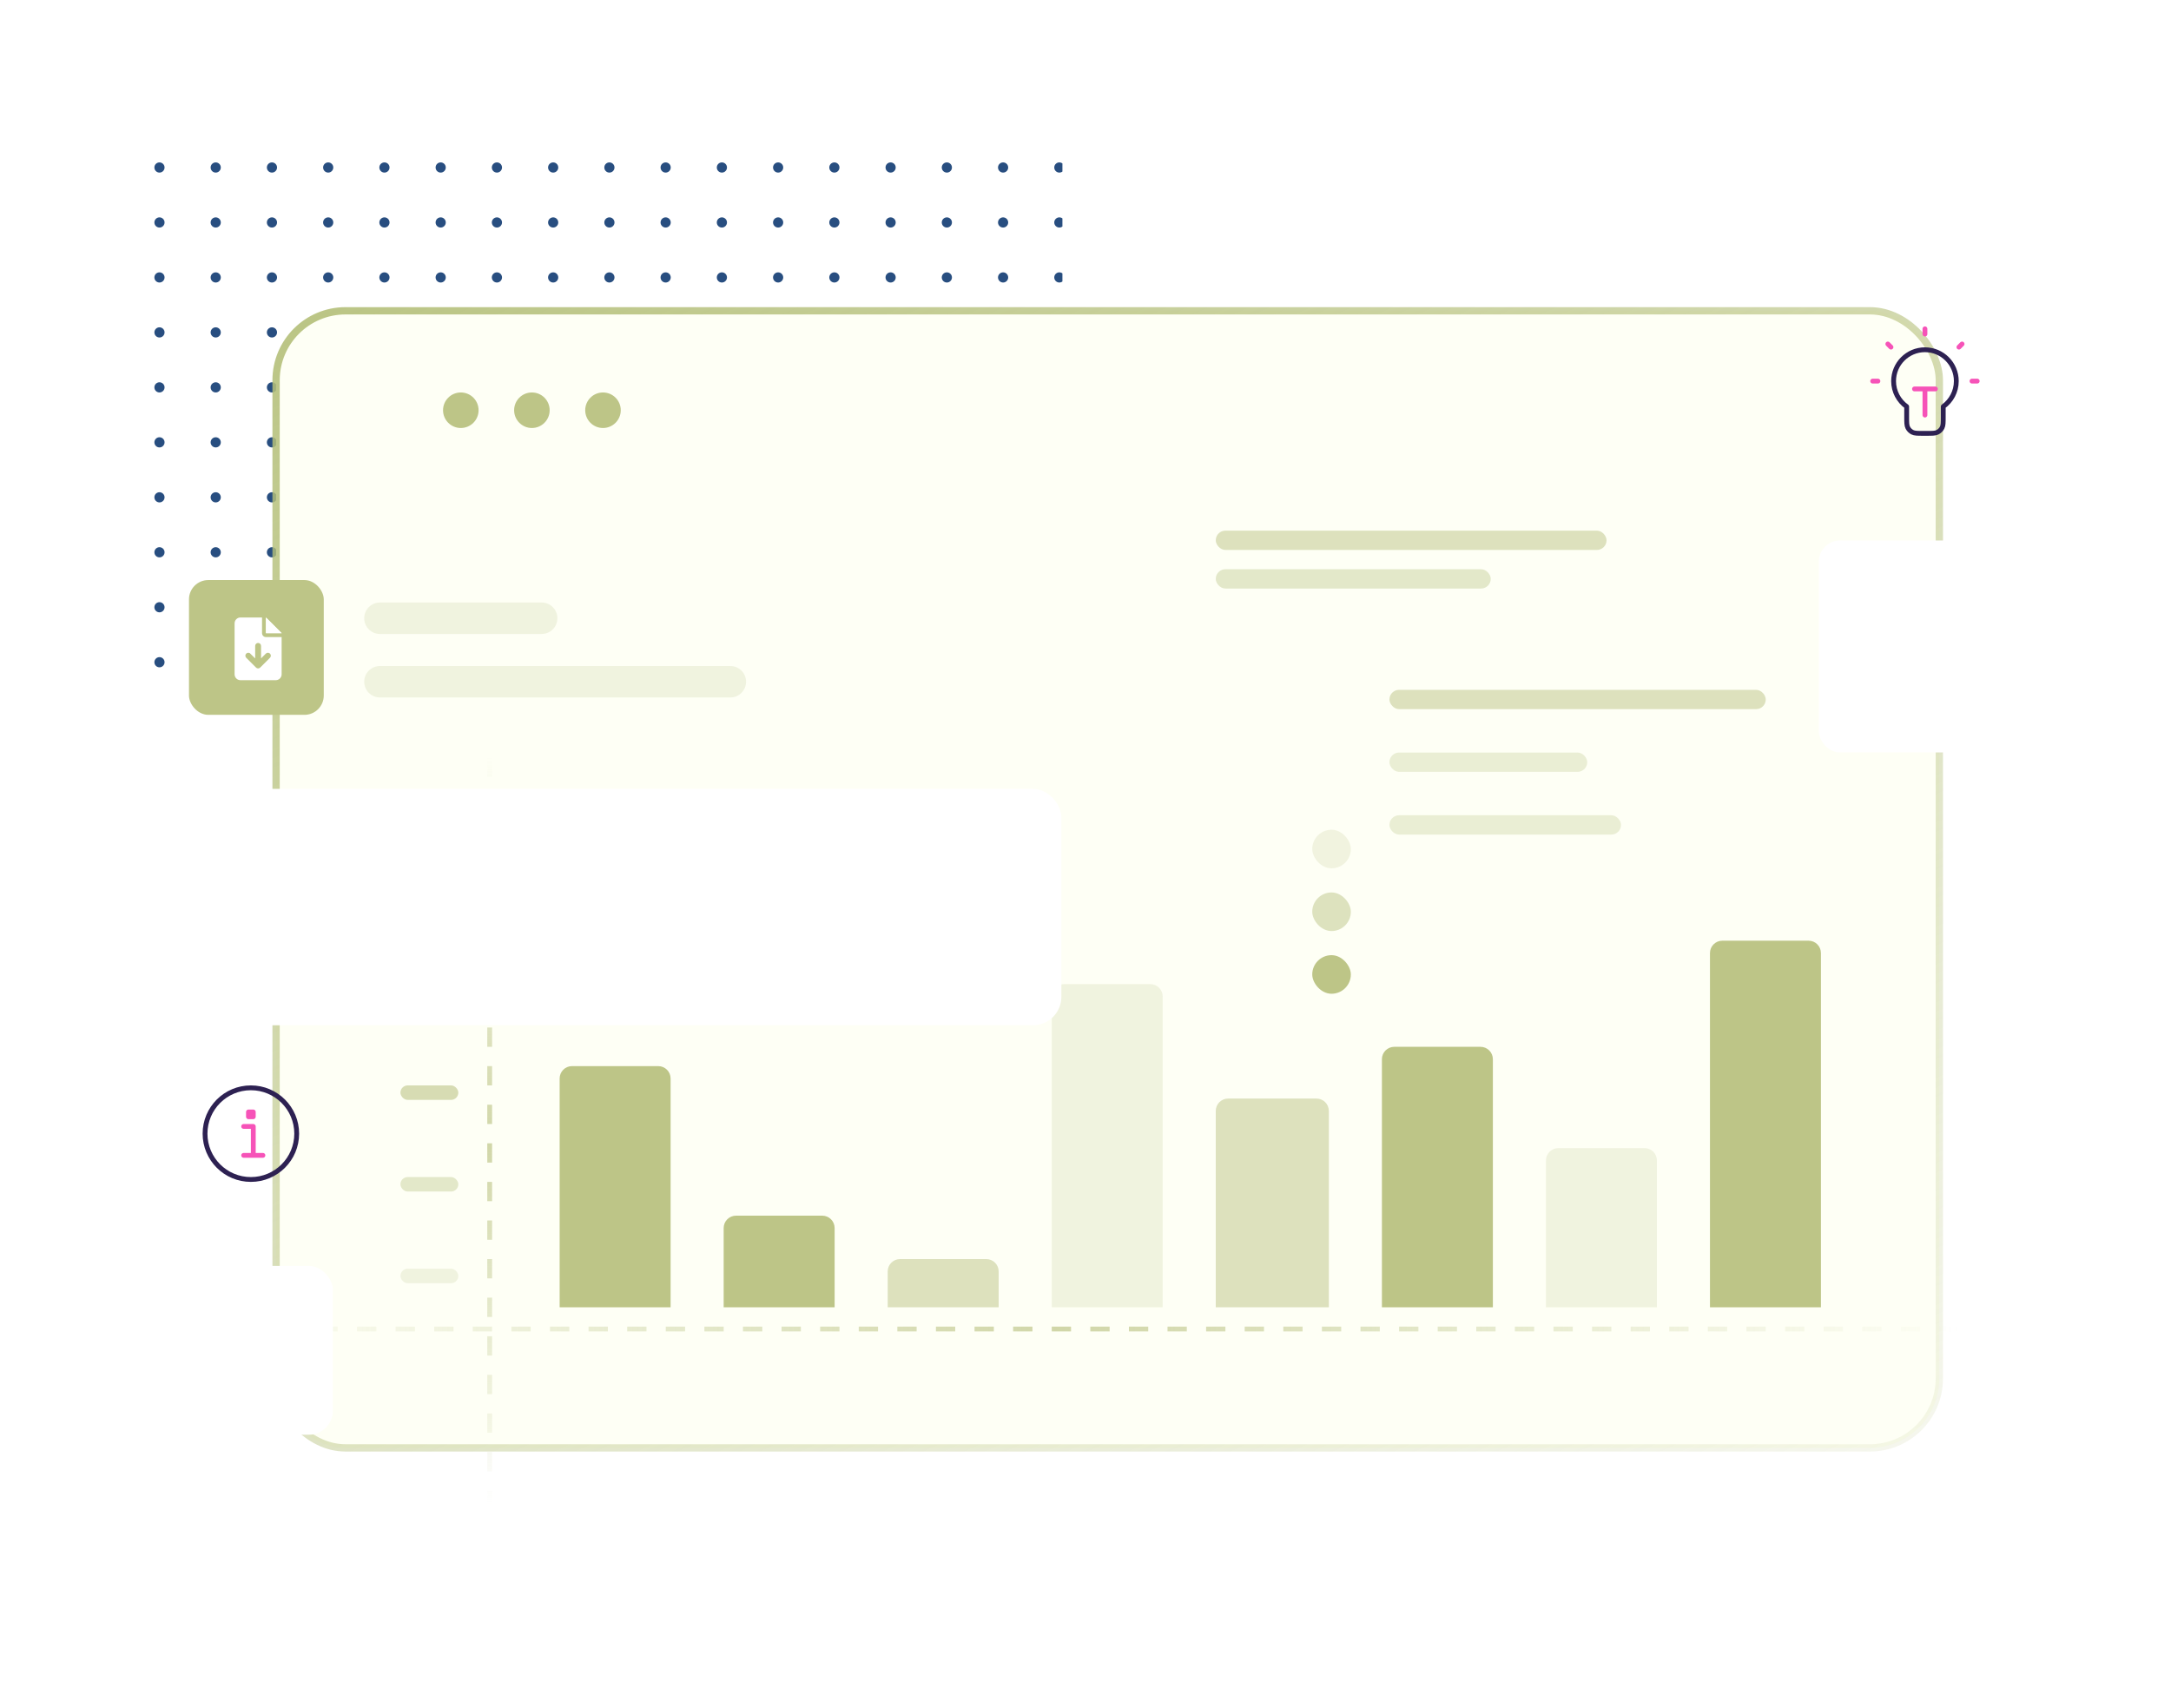 <svg width="450" height="354" viewBox="0 0 450 354" fill="none" xmlns="http://www.w3.org/2000/svg">
<g clip-path="url(#clip0_8_1080)">
<circle cx="33.055" cy="137.276" r="1.055" transform="rotate(-90 33.055 137.276)" fill="#284E80"/>
<circle cx="33.055" cy="125.881" r="1.055" transform="rotate(-90 33.055 125.881)" fill="#284E80"/>
<circle cx="33.055" cy="114.486" r="1.055" transform="rotate(-90 33.055 114.486)" fill="#284E80"/>
<circle cx="33.055" cy="103.091" r="1.055" transform="rotate(-90 33.055 103.091)" fill="#284E80"/>
<circle cx="33.055" cy="91.695" r="1.055" transform="rotate(-90 33.055 91.695)" fill="#284E80"/>
<circle cx="33.055" cy="80.3" r="1.055" transform="rotate(-90 33.055 80.3)" fill="#284E80"/>
<circle cx="33.055" cy="68.905" r="1.055" transform="rotate(-90 33.055 68.905)" fill="#284E80"/>
<circle cx="33.055" cy="57.51" r="1.055" transform="rotate(-90 33.055 57.51)" fill="#284E80"/>
<circle cx="33.055" cy="46.115" r="1.055" transform="rotate(-90 33.055 46.115)" fill="#284E80"/>
<circle cx="33.055" cy="34.72" r="1.055" transform="rotate(-90 33.055 34.72)" fill="#284E80"/>
<circle cx="44.713" cy="137.276" r="1.055" transform="rotate(-90 44.713 137.276)" fill="#284E80"/>
<circle cx="44.713" cy="125.881" r="1.055" transform="rotate(-90 44.713 125.881)" fill="#284E80"/>
<circle cx="44.713" cy="114.486" r="1.055" transform="rotate(-90 44.713 114.486)" fill="#284E80"/>
<circle cx="44.713" cy="103.091" r="1.055" transform="rotate(-90 44.713 103.091)" fill="#284E80"/>
<circle cx="44.713" cy="91.695" r="1.055" transform="rotate(-90 44.713 91.695)" fill="#284E80"/>
<circle cx="44.713" cy="80.3" r="1.055" transform="rotate(-90 44.713 80.3)" fill="#284E80"/>
<circle cx="44.713" cy="68.905" r="1.055" transform="rotate(-90 44.713 68.905)" fill="#284E80"/>
<circle cx="44.713" cy="57.51" r="1.055" transform="rotate(-90 44.713 57.51)" fill="#284E80"/>
<circle cx="44.713" cy="46.115" r="1.055" transform="rotate(-90 44.713 46.115)" fill="#284E80"/>
<circle cx="44.713" cy="34.72" r="1.055" transform="rotate(-90 44.713 34.72)" fill="#284E80"/>
<circle cx="56.37" cy="137.276" r="1.055" transform="rotate(-90 56.37 137.276)" fill="#284E80"/>
<circle cx="56.37" cy="125.881" r="1.055" transform="rotate(-90 56.37 125.881)" fill="#284E80"/>
<circle cx="56.37" cy="114.486" r="1.055" transform="rotate(-90 56.37 114.486)" fill="#284E80"/>
<circle cx="56.37" cy="103.091" r="1.055" transform="rotate(-90 56.37 103.091)" fill="#284E80"/>
<circle cx="56.37" cy="91.695" r="1.055" transform="rotate(-90 56.37 91.695)" fill="#284E80"/>
<circle cx="56.37" cy="80.3" r="1.055" transform="rotate(-90 56.37 80.3)" fill="#284E80"/>
<circle cx="56.37" cy="68.905" r="1.055" transform="rotate(-90 56.37 68.905)" fill="#284E80"/>
<circle cx="56.37" cy="57.51" r="1.055" transform="rotate(-90 56.37 57.51)" fill="#284E80"/>
<circle cx="56.37" cy="46.115" r="1.055" transform="rotate(-90 56.37 46.115)" fill="#284E80"/>
<circle cx="56.37" cy="34.72" r="1.055" transform="rotate(-90 56.37 34.72)" fill="#284E80"/>
<circle cx="68.028" cy="137.276" r="1.055" transform="rotate(-90 68.028 137.276)" fill="#284E80"/>
<circle cx="68.028" cy="125.881" r="1.055" transform="rotate(-90 68.028 125.881)" fill="#284E80"/>
<circle cx="68.028" cy="114.486" r="1.055" transform="rotate(-90 68.028 114.486)" fill="#284E80"/>
<circle cx="68.028" cy="103.091" r="1.055" transform="rotate(-90 68.028 103.091)" fill="#284E80"/>
<circle cx="68.028" cy="91.695" r="1.055" transform="rotate(-90 68.028 91.695)" fill="#284E80"/>
<circle cx="68.028" cy="80.3" r="1.055" transform="rotate(-90 68.028 80.3)" fill="#284E80"/>
<circle cx="68.028" cy="68.905" r="1.055" transform="rotate(-90 68.028 68.905)" fill="#284E80"/>
<circle cx="68.028" cy="57.51" r="1.055" transform="rotate(-90 68.028 57.51)" fill="#284E80"/>
<circle cx="68.028" cy="46.115" r="1.055" transform="rotate(-90 68.028 46.115)" fill="#284E80"/>
<circle cx="68.028" cy="34.72" r="1.055" transform="rotate(-90 68.028 34.72)" fill="#284E80"/>
<circle cx="79.686" cy="137.276" r="1.055" transform="rotate(-90 79.686 137.276)" fill="#284E80"/>
<circle cx="79.686" cy="125.881" r="1.055" transform="rotate(-90 79.686 125.881)" fill="#284E80"/>
<circle cx="79.686" cy="114.486" r="1.055" transform="rotate(-90 79.686 114.486)" fill="#284E80"/>
<circle cx="79.686" cy="103.091" r="1.055" transform="rotate(-90 79.686 103.091)" fill="#284E80"/>
<circle cx="79.686" cy="91.695" r="1.055" transform="rotate(-90 79.686 91.695)" fill="#284E80"/>
<circle cx="79.686" cy="80.3" r="1.055" transform="rotate(-90 79.686 80.3)" fill="#284E80"/>
<circle cx="79.686" cy="68.905" r="1.055" transform="rotate(-90 79.686 68.905)" fill="#284E80"/>
<circle cx="79.686" cy="57.51" r="1.055" transform="rotate(-90 79.686 57.51)" fill="#284E80"/>
<circle cx="79.686" cy="46.115" r="1.055" transform="rotate(-90 79.686 46.115)" fill="#284E80"/>
<circle cx="79.686" cy="34.72" r="1.055" transform="rotate(-90 79.686 34.72)" fill="#284E80"/>
<circle cx="91.344" cy="137.276" r="1.055" transform="rotate(-90 91.344 137.276)" fill="#284E80"/>
<circle cx="91.344" cy="125.881" r="1.055" transform="rotate(-90 91.344 125.881)" fill="#284E80"/>
<circle cx="91.344" cy="114.486" r="1.055" transform="rotate(-90 91.344 114.486)" fill="#284E80"/>
<circle cx="91.344" cy="103.091" r="1.055" transform="rotate(-90 91.344 103.091)" fill="#284E80"/>
<circle cx="91.344" cy="91.695" r="1.055" transform="rotate(-90 91.344 91.695)" fill="#284E80"/>
<circle cx="91.344" cy="80.3" r="1.055" transform="rotate(-90 91.344 80.3)" fill="#284E80"/>
<circle cx="91.344" cy="68.905" r="1.055" transform="rotate(-90 91.344 68.905)" fill="#284E80"/>
<circle cx="91.344" cy="57.51" r="1.055" transform="rotate(-90 91.344 57.51)" fill="#284E80"/>
<circle cx="91.344" cy="46.115" r="1.055" transform="rotate(-90 91.344 46.115)" fill="#284E80"/>
<circle cx="91.344" cy="34.72" r="1.055" transform="rotate(-90 91.344 34.72)" fill="#284E80"/>
<circle cx="103.001" cy="137.276" r="1.055" transform="rotate(-90 103.001 137.276)" fill="#284E80"/>
<circle cx="103.001" cy="125.881" r="1.055" transform="rotate(-90 103.001 125.881)" fill="#284E80"/>
<circle cx="103.001" cy="114.486" r="1.055" transform="rotate(-90 103.001 114.486)" fill="#284E80"/>
<circle cx="103.001" cy="103.091" r="1.055" transform="rotate(-90 103.001 103.091)" fill="#284E80"/>
<circle cx="103.001" cy="91.695" r="1.055" transform="rotate(-90 103.001 91.695)" fill="#284E80"/>
<circle cx="103.001" cy="80.3" r="1.055" transform="rotate(-90 103.001 80.3)" fill="#284E80"/>
<circle cx="103.001" cy="68.905" r="1.055" transform="rotate(-90 103.001 68.905)" fill="#284E80"/>
<circle cx="103.001" cy="57.51" r="1.055" transform="rotate(-90 103.001 57.51)" fill="#284E80"/>
<circle cx="103.001" cy="46.115" r="1.055" transform="rotate(-90 103.001 46.115)" fill="#284E80"/>
<circle cx="103.001" cy="34.72" r="1.055" transform="rotate(-90 103.001 34.72)" fill="#284E80"/>
<circle cx="114.659" cy="137.276" r="1.055" transform="rotate(-90 114.659 137.276)" fill="#284E80"/>
<circle cx="114.659" cy="125.881" r="1.055" transform="rotate(-90 114.659 125.881)" fill="#284E80"/>
<circle cx="114.659" cy="114.486" r="1.055" transform="rotate(-90 114.659 114.486)" fill="#284E80"/>
<circle cx="114.659" cy="103.091" r="1.055" transform="rotate(-90 114.659 103.091)" fill="#284E80"/>
<circle cx="114.659" cy="91.695" r="1.055" transform="rotate(-90 114.659 91.695)" fill="#284E80"/>
<circle cx="114.659" cy="80.3" r="1.055" transform="rotate(-90 114.659 80.3)" fill="#284E80"/>
<circle cx="114.659" cy="68.905" r="1.055" transform="rotate(-90 114.659 68.905)" fill="#284E80"/>
<circle cx="114.659" cy="57.51" r="1.055" transform="rotate(-90 114.659 57.51)" fill="#284E80"/>
<circle cx="114.659" cy="46.115" r="1.055" transform="rotate(-90 114.659 46.115)" fill="#284E80"/>
<circle cx="114.659" cy="34.72" r="1.055" transform="rotate(-90 114.659 34.72)" fill="#284E80"/>
<circle cx="126.316" cy="137.276" r="1.055" transform="rotate(-90 126.316 137.276)" fill="#284E80"/>
<circle cx="126.316" cy="125.881" r="1.055" transform="rotate(-90 126.316 125.881)" fill="#284E80"/>
<circle cx="126.316" cy="114.486" r="1.055" transform="rotate(-90 126.316 114.486)" fill="#284E80"/>
<circle cx="126.316" cy="103.091" r="1.055" transform="rotate(-90 126.316 103.091)" fill="#284E80"/>
<circle cx="126.316" cy="91.695" r="1.055" transform="rotate(-90 126.316 91.695)" fill="#284E80"/>
<circle cx="126.316" cy="80.3" r="1.055" transform="rotate(-90 126.316 80.3)" fill="#284E80"/>
<circle cx="126.316" cy="68.905" r="1.055" transform="rotate(-90 126.316 68.905)" fill="#284E80"/>
<circle cx="126.316" cy="57.51" r="1.055" transform="rotate(-90 126.316 57.51)" fill="#284E80"/>
<circle cx="126.316" cy="46.115" r="1.055" transform="rotate(-90 126.316 46.115)" fill="#284E80"/>
<circle cx="126.316" cy="34.72" r="1.055" transform="rotate(-90 126.316 34.72)" fill="#284E80"/>
<circle cx="137.974" cy="137.276" r="1.055" transform="rotate(-90 137.974 137.276)" fill="#284E80"/>
<circle cx="137.974" cy="125.881" r="1.055" transform="rotate(-90 137.974 125.881)" fill="#284E80"/>
<circle cx="137.974" cy="114.486" r="1.055" transform="rotate(-90 137.974 114.486)" fill="#284E80"/>
<circle cx="137.974" cy="103.091" r="1.055" transform="rotate(-90 137.974 103.091)" fill="#284E80"/>
<circle cx="137.974" cy="91.695" r="1.055" transform="rotate(-90 137.974 91.695)" fill="#284E80"/>
<circle cx="137.974" cy="80.3" r="1.055" transform="rotate(-90 137.974 80.3)" fill="#284E80"/>
<circle cx="137.974" cy="68.905" r="1.055" transform="rotate(-90 137.974 68.905)" fill="#284E80"/>
<circle cx="137.974" cy="57.51" r="1.055" transform="rotate(-90 137.974 57.51)" fill="#284E80"/>
<circle cx="137.974" cy="46.115" r="1.055" transform="rotate(-90 137.974 46.115)" fill="#284E80"/>
<circle cx="137.974" cy="34.72" r="1.055" transform="rotate(-90 137.974 34.72)" fill="#284E80"/>
<circle cx="149.632" cy="137.276" r="1.055" transform="rotate(-90 149.632 137.276)" fill="#284E80"/>
<circle cx="149.632" cy="125.881" r="1.055" transform="rotate(-90 149.632 125.881)" fill="#284E80"/>
<circle cx="149.632" cy="114.486" r="1.055" transform="rotate(-90 149.632 114.486)" fill="#284E80"/>
<circle cx="149.632" cy="103.091" r="1.055" transform="rotate(-90 149.632 103.091)" fill="#284E80"/>
<circle cx="149.632" cy="91.695" r="1.055" transform="rotate(-90 149.632 91.695)" fill="#284E80"/>
<circle cx="149.632" cy="80.3" r="1.055" transform="rotate(-90 149.632 80.3)" fill="#284E80"/>
<circle cx="149.632" cy="68.905" r="1.055" transform="rotate(-90 149.632 68.905)" fill="#284E80"/>
<circle cx="149.632" cy="57.51" r="1.055" transform="rotate(-90 149.632 57.51)" fill="#284E80"/>
<circle cx="149.632" cy="46.115" r="1.055" transform="rotate(-90 149.632 46.115)" fill="#284E80"/>
<circle cx="149.632" cy="34.72" r="1.055" transform="rotate(-90 149.632 34.72)" fill="#284E80"/>
<circle cx="161.289" cy="137.276" r="1.055" transform="rotate(-90 161.289 137.276)" fill="#284E80"/>
<circle cx="161.289" cy="125.881" r="1.055" transform="rotate(-90 161.289 125.881)" fill="#284E80"/>
<circle cx="161.289" cy="114.486" r="1.055" transform="rotate(-90 161.289 114.486)" fill="#284E80"/>
<circle cx="161.289" cy="103.091" r="1.055" transform="rotate(-90 161.289 103.091)" fill="#284E80"/>
<circle cx="161.289" cy="91.695" r="1.055" transform="rotate(-90 161.289 91.695)" fill="#284E80"/>
<circle cx="161.289" cy="80.3" r="1.055" transform="rotate(-90 161.289 80.3)" fill="#284E80"/>
<circle cx="161.289" cy="68.905" r="1.055" transform="rotate(-90 161.289 68.905)" fill="#284E80"/>
<circle cx="161.289" cy="57.51" r="1.055" transform="rotate(-90 161.289 57.51)" fill="#284E80"/>
<circle cx="161.289" cy="46.115" r="1.055" transform="rotate(-90 161.289 46.115)" fill="#284E80"/>
<circle cx="161.289" cy="34.72" r="1.055" transform="rotate(-90 161.289 34.72)" fill="#284E80"/>
<circle cx="172.947" cy="137.276" r="1.055" transform="rotate(-90 172.947 137.276)" fill="#284E80"/>
<circle cx="172.947" cy="125.881" r="1.055" transform="rotate(-90 172.947 125.881)" fill="#284E80"/>
<circle cx="172.947" cy="114.486" r="1.055" transform="rotate(-90 172.947 114.486)" fill="#284E80"/>
<circle cx="172.947" cy="103.091" r="1.055" transform="rotate(-90 172.947 103.091)" fill="#284E80"/>
<circle cx="172.947" cy="91.695" r="1.055" transform="rotate(-90 172.947 91.695)" fill="#284E80"/>
<circle cx="172.947" cy="80.3" r="1.055" transform="rotate(-90 172.947 80.3)" fill="#284E80"/>
<circle cx="172.947" cy="68.905" r="1.055" transform="rotate(-90 172.947 68.905)" fill="#284E80"/>
<circle cx="172.947" cy="57.51" r="1.055" transform="rotate(-90 172.947 57.51)" fill="#284E80"/>
<circle cx="172.947" cy="46.115" r="1.055" transform="rotate(-90 172.947 46.115)" fill="#284E80"/>
<circle cx="172.947" cy="34.72" r="1.055" transform="rotate(-90 172.947 34.72)" fill="#284E80"/>
<circle cx="184.605" cy="137.276" r="1.055" transform="rotate(-90 184.605 137.276)" fill="#284E80"/>
<circle cx="184.605" cy="125.881" r="1.055" transform="rotate(-90 184.605 125.881)" fill="#284E80"/>
<circle cx="184.605" cy="114.486" r="1.055" transform="rotate(-90 184.605 114.486)" fill="#284E80"/>
<circle cx="184.605" cy="103.091" r="1.055" transform="rotate(-90 184.605 103.091)" fill="#284E80"/>
<circle cx="184.605" cy="91.695" r="1.055" transform="rotate(-90 184.605 91.695)" fill="#284E80"/>
<circle cx="184.605" cy="80.3" r="1.055" transform="rotate(-90 184.605 80.3)" fill="#284E80"/>
<circle cx="184.605" cy="68.905" r="1.055" transform="rotate(-90 184.605 68.905)" fill="#284E80"/>
<circle cx="184.605" cy="57.51" r="1.055" transform="rotate(-90 184.605 57.51)" fill="#284E80"/>
<circle cx="184.605" cy="46.115" r="1.055" transform="rotate(-90 184.605 46.115)" fill="#284E80"/>
<circle cx="184.605" cy="34.72" r="1.055" transform="rotate(-90 184.605 34.72)" fill="#284E80"/>
<circle cx="196.263" cy="137.276" r="1.055" transform="rotate(-90 196.263 137.276)" fill="#284E80"/>
<circle cx="196.263" cy="125.881" r="1.055" transform="rotate(-90 196.263 125.881)" fill="#284E80"/>
<circle cx="196.263" cy="114.486" r="1.055" transform="rotate(-90 196.263 114.486)" fill="#284E80"/>
<circle cx="196.263" cy="103.091" r="1.055" transform="rotate(-90 196.263 103.091)" fill="#284E80"/>
<circle cx="196.263" cy="91.695" r="1.055" transform="rotate(-90 196.263 91.695)" fill="#284E80"/>
<circle cx="196.263" cy="80.3" r="1.055" transform="rotate(-90 196.263 80.3)" fill="#284E80"/>
<circle cx="196.263" cy="68.905" r="1.055" transform="rotate(-90 196.263 68.905)" fill="#284E80"/>
<circle cx="196.263" cy="57.51" r="1.055" transform="rotate(-90 196.263 57.51)" fill="#284E80"/>
<circle cx="196.263" cy="46.115" r="1.055" transform="rotate(-90 196.263 46.115)" fill="#284E80"/>
<circle cx="196.263" cy="34.72" r="1.055" transform="rotate(-90 196.263 34.72)" fill="#284E80"/>
<circle cx="207.92" cy="137.276" r="1.055" transform="rotate(-90 207.92 137.276)" fill="#284E80"/>
<circle cx="207.92" cy="125.881" r="1.055" transform="rotate(-90 207.92 125.881)" fill="#284E80"/>
<circle cx="207.92" cy="114.486" r="1.055" transform="rotate(-90 207.92 114.486)" fill="#284E80"/>
<circle cx="207.92" cy="103.091" r="1.055" transform="rotate(-90 207.92 103.091)" fill="#284E80"/>
<circle cx="207.92" cy="91.695" r="1.055" transform="rotate(-90 207.92 91.695)" fill="#284E80"/>
<circle cx="207.92" cy="80.3" r="1.055" transform="rotate(-90 207.92 80.3)" fill="#284E80"/>
<circle cx="207.92" cy="68.905" r="1.055" transform="rotate(-90 207.92 68.905)" fill="#284E80"/>
<circle cx="207.92" cy="57.51" r="1.055" transform="rotate(-90 207.92 57.51)" fill="#284E80"/>
<circle cx="207.92" cy="46.115" r="1.055" transform="rotate(-90 207.92 46.115)" fill="#284E80"/>
<circle cx="207.92" cy="34.72" r="1.055" transform="rotate(-90 207.92 34.72)" fill="#284E80"/>
<circle cx="219.578" cy="137.276" r="1.055" transform="rotate(-90 219.578 137.276)" fill="#284E80"/>
<circle cx="219.578" cy="125.881" r="1.055" transform="rotate(-90 219.578 125.881)" fill="#284E80"/>
<circle cx="219.578" cy="114.486" r="1.055" transform="rotate(-90 219.578 114.486)" fill="#284E80"/>
<circle cx="219.578" cy="103.091" r="1.055" transform="rotate(-90 219.578 103.091)" fill="#284E80"/>
<circle cx="219.578" cy="91.695" r="1.055" transform="rotate(-90 219.578 91.695)" fill="#284E80"/>
<circle cx="219.578" cy="80.3" r="1.055" transform="rotate(-90 219.578 80.3)" fill="#284E80"/>
<circle cx="219.578" cy="68.905" r="1.055" transform="rotate(-90 219.578 68.905)" fill="#284E80"/>
<circle cx="219.578" cy="57.51" r="1.055" transform="rotate(-90 219.578 57.51)" fill="#284E80"/>
<circle cx="219.578" cy="46.115" r="1.055" transform="rotate(-90 219.578 46.115)" fill="#284E80"/>
<circle cx="219.578" cy="34.72" r="1.055" transform="rotate(-90 219.578 34.72)" fill="#284E80"/>
</g>
<rect x="57.226" y="64.427" width="344.754" height="235.716" rx="14.394" fill="#FEFFF5" stroke="url(#paint0_linear_8_1080)" stroke-width="1.515" stroke-linecap="round" stroke-linejoin="round"/>
<line x1="101.5" y1="157" x2="101.5" y2="312" stroke="url(#paint1_linear_8_1080)" stroke-dasharray="4 4"/>
<line x1="406" y1="275.5" x2="44" y2="275.5" stroke="url(#paint2_linear_8_1080)" stroke-dasharray="4 4"/>
<path fill-rule="evenodd" clip-rule="evenodd" d="M95.516 88.723C97.55 88.723 99.2 87.074 99.2 85.039C99.2 83.005 97.55 81.356 95.516 81.356C93.481 81.356 91.832 83.005 91.832 85.039C91.832 87.074 93.481 88.723 95.516 88.723ZM110.25 88.723C112.285 88.723 113.934 87.074 113.934 85.039C113.934 83.005 112.285 81.356 110.25 81.356C108.216 81.356 106.566 83.005 106.566 85.039C106.566 87.074 108.216 88.723 110.25 88.723ZM128.669 85.039C128.669 87.074 127.02 88.723 124.985 88.723C122.951 88.723 121.302 87.074 121.302 85.039C121.302 83.005 122.951 81.356 124.985 81.356C127.02 81.356 128.669 83.005 128.669 85.039Z" fill="#BDC587"/>
<g filter="url(#filter0_ddddd_8_1080)">
<rect x="272" y="141" width="8" height="8" rx="4" fill="#F1F3DF"/>
</g>
<rect opacity="0.5" x="288" y="143" width="78" height="4" rx="2" fill="#BDC587"/>
<g filter="url(#filter1_ddddd_8_1080)">
<rect x="272" y="154" width="8" height="8" rx="4" fill="#DDE2BE"/>
</g>
<rect opacity="0.3" x="288" y="156" width="41" height="4" rx="2" fill="#BDC587"/>
<g filter="url(#filter2_ddddd_8_1080)">
<rect x="272" y="167" width="8" height="8" rx="4" fill="#BDC587"/>
</g>
<rect opacity="0.3" x="288" y="169" width="48" height="4" rx="2" fill="#BDC587"/>
<rect opacity="0.8" x="83" y="204" width="12" height="3" rx="1.5" fill="#BDC587"/>
<rect opacity="0.6" x="83" y="225" width="12" height="3" rx="1.5" fill="#BDC587"/>
<rect opacity="0.4" x="83" y="244" width="12" height="3" rx="1.5" fill="#BDC587"/>
<rect opacity="0.2" x="83" y="263" width="12" height="3" rx="1.5" fill="#BDC587"/>
<path d="M116 223.565C116 222.149 117.149 221 118.565 221H136.435C137.851 221 139 222.149 139 223.565V271H116V223.565Z" fill="#BDC587"/>
<path d="M150 254.565C150 253.149 151.149 252 152.565 252H170.435C171.851 252 173 253.149 173 254.565V271H150V254.565Z" fill="#BDC587"/>
<path opacity="0.5" d="M184 263.565C184 262.149 185.149 261 186.565 261H204.435C205.851 261 207 262.149 207 263.565V271H184V263.565Z" fill="#BDC587"/>
<path opacity="0.2" d="M218 206.565C218 205.149 219.149 204 220.565 204H238.435C239.851 204 241 205.149 241 206.565V271H218V206.565Z" fill="#BDC587"/>
<path opacity="0.5" d="M252 230.293C252 228.876 253.149 227.727 254.565 227.727H272.874C274.291 227.727 275.439 228.876 275.439 230.293V271H252V230.293Z" fill="#BDC587"/>
<path d="M286.439 219.565C286.439 218.149 287.588 217 289.005 217H306.874C308.291 217 309.439 218.149 309.439 219.565V271H286.439V219.565Z" fill="#BDC587"/>
<path opacity="0.2" d="M320.439 240.565C320.439 239.149 321.588 238 323.005 238H340.874C342.291 238 343.439 239.149 343.439 240.565V271H320.439V240.565Z" fill="#BDC587"/>
<path d="M354.439 197.565C354.439 196.149 355.588 195 357.005 195H374.874C376.291 195 377.439 196.149 377.439 197.565V271H354.439V197.565Z" fill="#BDC587"/>
<g filter="url(#filter3_ddddddd_8_1080)">
<rect x="28" y="110" width="192" height="49" rx="5.894" fill="white"/>
</g>
<g filter="url(#filter4_d_8_1080)">
<rect x="39.172" y="120.244" width="27.937" height="27.937" rx="4" fill="#BDC587"/>
<path d="M58.376 131.25H55.126V128L58.376 131.25ZM55.126 132.062H58.376V139.781C58.376 140.454 57.83 141 57.157 141H49.844C49.171 141 48.626 140.454 48.626 139.781V129.219C48.626 128.546 49.171 128 49.844 128H54.313L54.313 131.25C54.313 131.699 54.676 132.062 55.126 132.062ZM55.1 135.49L54.11 136.483V133.891C54.11 133.554 53.837 133.281 53.501 133.281C53.164 133.281 52.891 133.555 52.891 133.891V136.483L51.878 135.49C51.782 135.371 51.627 135.312 51.469 135.312C51.312 135.312 51.157 135.371 51.038 135.49C50.8 135.728 50.8 136.114 51.038 136.352L53.07 138.383C53.308 138.621 53.693 138.621 53.931 138.383L55.963 136.352C56.201 136.114 56.201 135.728 55.963 135.49C55.725 135.252 55.339 135.254 55.1 135.49Z" fill="white"/>
<path d="M58.376 131.25H55.126V128L58.376 131.25Z" fill="white"/>
</g>
<path opacity="0.2" d="M112.275 124.899H78.751C76.951 124.899 75.492 126.358 75.492 128.158C75.492 129.958 76.951 131.418 78.751 131.418H112.275C114.075 131.418 115.534 129.958 115.534 128.158C115.534 126.358 114.075 124.899 112.275 124.899Z" fill="#BDC587"/>
<path opacity="0.2" d="M151.386 138.062H78.751C76.951 138.062 75.492 139.522 75.492 141.322C75.492 143.122 76.951 144.581 78.751 144.581H151.386C153.186 144.581 154.645 143.122 154.645 141.322C154.645 139.522 153.186 138.062 151.386 138.062Z" fill="#BDC587"/>
<g filter="url(#filter5_ddddddd_8_1080)">
<rect x="377" y="57" width="43.939" height="43.939" rx="4.39" fill="white"/>
</g>
<path d="M402.792 84.28C404.432 83.1 405.5 81.175 405.5 79C405.5 75.41 402.59 72.5 399 72.5C395.41 72.5 392.5 75.41 392.5 79C392.5 81.175 393.568 83.1 395.208 84.28V86.367C395.208 87.58 395.208 88.187 395.444 88.65C395.652 89.058 395.984 89.389 396.391 89.597C396.855 89.833 397.462 89.833 398.675 89.833H399.325C400.538 89.833 401.145 89.833 401.609 89.597C402.016 89.389 402.348 89.058 402.556 88.65C402.792 88.187 402.792 87.58 402.792 86.367V84.28Z" stroke="#2D2152" stroke-linecap="round" stroke-linejoin="round"/>
<path d="M396.833 80.625H398.999M401.166 80.625H398.999M398.999 80.625V83.333V86.041" stroke="#F653B8" stroke-linecap="round" stroke-linejoin="round"/>
<path d="M398.999 68.167V69.25M389.249 79H388.166M391.957 71.958L391.307 71.308M406.041 71.958L406.691 71.308M409.832 79H408.749" stroke="#F653B8" stroke-linecap="round" stroke-linejoin="round"/>
<rect opacity="0.5" x="252" y="110" width="81" height="4" rx="2" fill="#BDC587"/>
<rect opacity="0.4" x="252" y="118" width="57" height="4" rx="2" fill="#BDC587"/>
<g filter="url(#filter6_dddddd_8_1080)">
<rect x="34" y="217" width="35" height="35" rx="5" fill="white"/>
</g>
<path d="M52 245C46.477 245 42 240.523 42 235C42 229.477 46.477 225 52 225C57.523 225 62 229.477 62 235C62 240.523 57.523 245 52 245ZM52 244C56.971 244 61 239.971 61 235C61 230.029 56.971 226 52 226C47.029 226 43 230.029 43 235C43 239.971 47.029 244 52 244Z" fill="#2D2152"/>
<path d="M54.5 239H53V233.5C53 233.224 52.776 233 52.5 233H50.5C50.224 233 50 233.224 50 233.5C50 233.776 50.224 234 50.5 234H52V239H50.5C50.224 239 50 239.224 50 239.5C50 239.776 50.224 240 50.5 240H54.5C54.776 240 55 239.776 55 239.5C55 239.224 54.776 239 54.5 239Z" fill="#F653B8"/>
<path d="M52.5 230H51.5C51.224 230 51 230.224 51 230.5V231.5C51 231.776 51.224 232 51.5 232H52.5C52.776 232 53 231.776 53 231.5V230.5C53 230.224 52.776 230 52.5 230Z" fill="#F653B8"/>
<defs>
<filter id="filter0_ddddd_8_1080" x="256" y="140" width="40" height="41" filterUnits="userSpaceOnUse" color-interpolation-filters="sRGB">
<feFlood flood-opacity="0" result="BackgroundImageFix"/>
<feColorMatrix in="SourceAlpha" type="matrix" values="0 0 0 0 0 0 0 0 0 0 0 0 0 0 0 0 0 0 127 0" result="hardAlpha"/>
<feOffset dy="1"/>
<feGaussianBlur stdDeviation="1"/>
<feComposite in2="hardAlpha" operator="out"/>
<feColorMatrix type="matrix" values="0 0 0 0 0 0 0 0 0 0 0 0 0 0 0 0 0 0 0.05 0"/>
<feBlend mode="normal" in2="BackgroundImageFix" result="effect1_dropShadow_8_1080"/>
<feColorMatrix in="SourceAlpha" type="matrix" values="0 0 0 0 0 0 0 0 0 0 0 0 0 0 0 0 0 0 127 0" result="hardAlpha"/>
<feOffset dy="2"/>
<feGaussianBlur stdDeviation="1"/>
<feComposite in2="hardAlpha" operator="out"/>
<feColorMatrix type="matrix" values="0 0 0 0 0 0 0 0 0 0 0 0 0 0 0 0 0 0 0.05 0"/>
<feBlend mode="normal" in2="effect1_dropShadow_8_1080" result="effect2_dropShadow_8_1080"/>
<feColorMatrix in="SourceAlpha" type="matrix" values="0 0 0 0 0 0 0 0 0 0 0 0 0 0 0 0 0 0 127 0" result="hardAlpha"/>
<feOffset dy="4"/>
<feGaussianBlur stdDeviation="2"/>
<feComposite in2="hardAlpha" operator="out"/>
<feColorMatrix type="matrix" values="0 0 0 0 0 0 0 0 0 0 0 0 0 0 0 0 0 0 0.05 0"/>
<feBlend mode="normal" in2="effect2_dropShadow_8_1080" result="effect3_dropShadow_8_1080"/>
<feColorMatrix in="SourceAlpha" type="matrix" values="0 0 0 0 0 0 0 0 0 0 0 0 0 0 0 0 0 0 127 0" result="hardAlpha"/>
<feOffset dy="8"/>
<feGaussianBlur stdDeviation="4"/>
<feComposite in2="hardAlpha" operator="out"/>
<feColorMatrix type="matrix" values="0 0 0 0 0 0 0 0 0 0 0 0 0 0 0 0 0 0 0.05 0"/>
<feBlend mode="normal" in2="effect3_dropShadow_8_1080" result="effect4_dropShadow_8_1080"/>
<feColorMatrix in="SourceAlpha" type="matrix" values="0 0 0 0 0 0 0 0 0 0 0 0 0 0 0 0 0 0 127 0" result="hardAlpha"/>
<feOffset dy="16"/>
<feGaussianBlur stdDeviation="8"/>
<feComposite in2="hardAlpha" operator="out"/>
<feColorMatrix type="matrix" values="0 0 0 0 0 0 0 0 0 0 0 0 0 0 0 0 0 0 0.05 0"/>
<feBlend mode="normal" in2="effect4_dropShadow_8_1080" result="effect5_dropShadow_8_1080"/>
<feBlend mode="normal" in="SourceGraphic" in2="effect5_dropShadow_8_1080" result="shape"/>
</filter>
<filter id="filter1_ddddd_8_1080" x="256" y="153" width="40" height="41" filterUnits="userSpaceOnUse" color-interpolation-filters="sRGB">
<feFlood flood-opacity="0" result="BackgroundImageFix"/>
<feColorMatrix in="SourceAlpha" type="matrix" values="0 0 0 0 0 0 0 0 0 0 0 0 0 0 0 0 0 0 127 0" result="hardAlpha"/>
<feOffset dy="1"/>
<feGaussianBlur stdDeviation="1"/>
<feComposite in2="hardAlpha" operator="out"/>
<feColorMatrix type="matrix" values="0 0 0 0 0 0 0 0 0 0 0 0 0 0 0 0 0 0 0.05 0"/>
<feBlend mode="normal" in2="BackgroundImageFix" result="effect1_dropShadow_8_1080"/>
<feColorMatrix in="SourceAlpha" type="matrix" values="0 0 0 0 0 0 0 0 0 0 0 0 0 0 0 0 0 0 127 0" result="hardAlpha"/>
<feOffset dy="2"/>
<feGaussianBlur stdDeviation="1"/>
<feComposite in2="hardAlpha" operator="out"/>
<feColorMatrix type="matrix" values="0 0 0 0 0 0 0 0 0 0 0 0 0 0 0 0 0 0 0.05 0"/>
<feBlend mode="normal" in2="effect1_dropShadow_8_1080" result="effect2_dropShadow_8_1080"/>
<feColorMatrix in="SourceAlpha" type="matrix" values="0 0 0 0 0 0 0 0 0 0 0 0 0 0 0 0 0 0 127 0" result="hardAlpha"/>
<feOffset dy="4"/>
<feGaussianBlur stdDeviation="2"/>
<feComposite in2="hardAlpha" operator="out"/>
<feColorMatrix type="matrix" values="0 0 0 0 0 0 0 0 0 0 0 0 0 0 0 0 0 0 0.05 0"/>
<feBlend mode="normal" in2="effect2_dropShadow_8_1080" result="effect3_dropShadow_8_1080"/>
<feColorMatrix in="SourceAlpha" type="matrix" values="0 0 0 0 0 0 0 0 0 0 0 0 0 0 0 0 0 0 127 0" result="hardAlpha"/>
<feOffset dy="8"/>
<feGaussianBlur stdDeviation="4"/>
<feComposite in2="hardAlpha" operator="out"/>
<feColorMatrix type="matrix" values="0 0 0 0 0 0 0 0 0 0 0 0 0 0 0 0 0 0 0.05 0"/>
<feBlend mode="normal" in2="effect3_dropShadow_8_1080" result="effect4_dropShadow_8_1080"/>
<feColorMatrix in="SourceAlpha" type="matrix" values="0 0 0 0 0 0 0 0 0 0 0 0 0 0 0 0 0 0 127 0" result="hardAlpha"/>
<feOffset dy="16"/>
<feGaussianBlur stdDeviation="8"/>
<feComposite in2="hardAlpha" operator="out"/>
<feColorMatrix type="matrix" values="0 0 0 0 0 0 0 0 0 0 0 0 0 0 0 0 0 0 0.05 0"/>
<feBlend mode="normal" in2="effect4_dropShadow_8_1080" result="effect5_dropShadow_8_1080"/>
<feBlend mode="normal" in="SourceGraphic" in2="effect5_dropShadow_8_1080" result="shape"/>
</filter>
<filter id="filter2_ddddd_8_1080" x="256" y="166" width="40" height="41" filterUnits="userSpaceOnUse" color-interpolation-filters="sRGB">
<feFlood flood-opacity="0" result="BackgroundImageFix"/>
<feColorMatrix in="SourceAlpha" type="matrix" values="0 0 0 0 0 0 0 0 0 0 0 0 0 0 0 0 0 0 127 0" result="hardAlpha"/>
<feOffset dy="1"/>
<feGaussianBlur stdDeviation="1"/>
<feComposite in2="hardAlpha" operator="out"/>
<feColorMatrix type="matrix" values="0 0 0 0 0 0 0 0 0 0 0 0 0 0 0 0 0 0 0.05 0"/>
<feBlend mode="normal" in2="BackgroundImageFix" result="effect1_dropShadow_8_1080"/>
<feColorMatrix in="SourceAlpha" type="matrix" values="0 0 0 0 0 0 0 0 0 0 0 0 0 0 0 0 0 0 127 0" result="hardAlpha"/>
<feOffset dy="2"/>
<feGaussianBlur stdDeviation="1"/>
<feComposite in2="hardAlpha" operator="out"/>
<feColorMatrix type="matrix" values="0 0 0 0 0 0 0 0 0 0 0 0 0 0 0 0 0 0 0.05 0"/>
<feBlend mode="normal" in2="effect1_dropShadow_8_1080" result="effect2_dropShadow_8_1080"/>
<feColorMatrix in="SourceAlpha" type="matrix" values="0 0 0 0 0 0 0 0 0 0 0 0 0 0 0 0 0 0 127 0" result="hardAlpha"/>
<feOffset dy="4"/>
<feGaussianBlur stdDeviation="2"/>
<feComposite in2="hardAlpha" operator="out"/>
<feColorMatrix type="matrix" values="0 0 0 0 0 0 0 0 0 0 0 0 0 0 0 0 0 0 0.05 0"/>
<feBlend mode="normal" in2="effect2_dropShadow_8_1080" result="effect3_dropShadow_8_1080"/>
<feColorMatrix in="SourceAlpha" type="matrix" values="0 0 0 0 0 0 0 0 0 0 0 0 0 0 0 0 0 0 127 0" result="hardAlpha"/>
<feOffset dy="8"/>
<feGaussianBlur stdDeviation="4"/>
<feComposite in2="hardAlpha" operator="out"/>
<feColorMatrix type="matrix" values="0 0 0 0 0 0 0 0 0 0 0 0 0 0 0 0 0 0 0.05 0"/>
<feBlend mode="normal" in2="effect3_dropShadow_8_1080" result="effect4_dropShadow_8_1080"/>
<feColorMatrix in="SourceAlpha" type="matrix" values="0 0 0 0 0 0 0 0 0 0 0 0 0 0 0 0 0 0 127 0" result="hardAlpha"/>
<feOffset dy="16"/>
<feGaussianBlur stdDeviation="8"/>
<feComposite in2="hardAlpha" operator="out"/>
<feColorMatrix type="matrix" values="0 0 0 0 0 0 0 0 0 0 0 0 0 0 0 0 0 0 0.05 0"/>
<feBlend mode="normal" in2="effect4_dropShadow_8_1080" result="effect5_dropShadow_8_1080"/>
<feBlend mode="normal" in="SourceGraphic" in2="effect5_dropShadow_8_1080" result="shape"/>
</filter>
<filter id="filter3_ddddddd_8_1080" x="0.372" y="99.64" width="247.256" height="114.616" filterUnits="userSpaceOnUse" color-interpolation-filters="sRGB">
<feFlood flood-opacity="0" result="BackgroundImageFix"/>
<feColorMatrix in="SourceAlpha" type="matrix" values="0 0 0 0 0 0 0 0 0 0 0 0 0 0 0 0 0 0 127 0" result="hardAlpha"/>
<feMorphology radius="10.36" operator="dilate" in="SourceAlpha" result="effect1_dropShadow_8_1080"/>
<feOffset/>
<feComposite in2="hardAlpha" operator="out"/>
<feColorMatrix type="matrix" values="0 0 0 0 0.875 0 0 0 0 0.914 0 0 0 0 0.631 0 0 0 0.54 0"/>
<feBlend mode="normal" in2="BackgroundImageFix" result="effect1_dropShadow_8_1080"/>
<feColorMatrix in="SourceAlpha" type="matrix" values="0 0 0 0 0 0 0 0 0 0 0 0 0 0 0 0 0 0 127 0" result="hardAlpha"/>
<feMorphology radius="1.727" operator="dilate" in="SourceAlpha" result="effect2_dropShadow_8_1080"/>
<feOffset/>
<feComposite in2="hardAlpha" operator="out"/>
<feColorMatrix type="matrix" values="0 0 0 0 0 0 0 0 0 0 0 0 0 0 0 0 0 0 0.05 0"/>
<feBlend mode="normal" in2="effect1_dropShadow_8_1080" result="effect2_dropShadow_8_1080"/>
<feColorMatrix in="SourceAlpha" type="matrix" values="0 0 0 0 0 0 0 0 0 0 0 0 0 0 0 0 0 0 127 0" result="hardAlpha"/>
<feOffset dy="1.727"/>
<feGaussianBlur stdDeviation="1.727"/>
<feComposite in2="hardAlpha" operator="out"/>
<feColorMatrix type="matrix" values="0 0 0 0 0 0 0 0 0 0 0 0 0 0 0 0 0 0 0.05 0"/>
<feBlend mode="normal" in2="effect2_dropShadow_8_1080" result="effect3_dropShadow_8_1080"/>
<feColorMatrix in="SourceAlpha" type="matrix" values="0 0 0 0 0 0 0 0 0 0 0 0 0 0 0 0 0 0 127 0" result="hardAlpha"/>
<feOffset dy="3.453"/>
<feGaussianBlur stdDeviation="1.727"/>
<feComposite in2="hardAlpha" operator="out"/>
<feColorMatrix type="matrix" values="0 0 0 0 0 0 0 0 0 0 0 0 0 0 0 0 0 0 0.05 0"/>
<feBlend mode="normal" in2="effect3_dropShadow_8_1080" result="effect4_dropShadow_8_1080"/>
<feColorMatrix in="SourceAlpha" type="matrix" values="0 0 0 0 0 0 0 0 0 0 0 0 0 0 0 0 0 0 127 0" result="hardAlpha"/>
<feOffset dy="6.907"/>
<feGaussianBlur stdDeviation="3.453"/>
<feComposite in2="hardAlpha" operator="out"/>
<feColorMatrix type="matrix" values="0 0 0 0 0 0 0 0 0 0 0 0 0 0 0 0 0 0 0.05 0"/>
<feBlend mode="normal" in2="effect4_dropShadow_8_1080" result="effect5_dropShadow_8_1080"/>
<feColorMatrix in="SourceAlpha" type="matrix" values="0 0 0 0 0 0 0 0 0 0 0 0 0 0 0 0 0 0 127 0" result="hardAlpha"/>
<feOffset dy="13.814"/>
<feGaussianBlur stdDeviation="6.907"/>
<feComposite in2="hardAlpha" operator="out"/>
<feColorMatrix type="matrix" values="0 0 0 0 0 0 0 0 0 0 0 0 0 0 0 0 0 0 0.05 0"/>
<feBlend mode="normal" in2="effect5_dropShadow_8_1080" result="effect6_dropShadow_8_1080"/>
<feColorMatrix in="SourceAlpha" type="matrix" values="0 0 0 0 0 0 0 0 0 0 0 0 0 0 0 0 0 0 127 0" result="hardAlpha"/>
<feOffset dy="27.628"/>
<feGaussianBlur stdDeviation="13.814"/>
<feComposite in2="hardAlpha" operator="out"/>
<feColorMatrix type="matrix" values="0 0 0 0 0 0 0 0 0 0 0 0 0 0 0 0 0 0 0.05 0"/>
<feBlend mode="normal" in2="effect6_dropShadow_8_1080" result="effect7_dropShadow_8_1080"/>
<feBlend mode="normal" in="SourceGraphic" in2="effect7_dropShadow_8_1080" result="shape"/>
</filter>
<filter id="filter4_d_8_1080" x="36.225" y="117.297" width="33.831" height="33.831" filterUnits="userSpaceOnUse" color-interpolation-filters="sRGB">
<feFlood flood-opacity="0" result="BackgroundImageFix"/>
<feColorMatrix in="SourceAlpha" type="matrix" values="0 0 0 0 0 0 0 0 0 0 0 0 0 0 0 0 0 0 127 0" result="hardAlpha"/>
<feMorphology radius="2.947" operator="dilate" in="SourceAlpha" result="effect1_dropShadow_8_1080"/>
<feOffset/>
<feComposite in2="hardAlpha" operator="out"/>
<feColorMatrix type="matrix" values="0 0 0 0 0.741 0 0 0 0 0.773 0 0 0 0 0.529 0 0 0 0.2 0"/>
<feBlend mode="normal" in2="BackgroundImageFix" result="effect1_dropShadow_8_1080"/>
<feBlend mode="normal" in="SourceGraphic" in2="effect1_dropShadow_8_1080" result="shape"/>
</filter>
<filter id="filter5_ddddddd_8_1080" x="348.591" y="49.28" width="100.758" height="108.478" filterUnits="userSpaceOnUse" color-interpolation-filters="sRGB">
<feFlood flood-opacity="0" result="BackgroundImageFix"/>
<feColorMatrix in="SourceAlpha" type="matrix" values="0 0 0 0 0 0 0 0 0 0 0 0 0 0 0 0 0 0 127 0" result="hardAlpha"/>
<feMorphology radius="7.72" operator="dilate" in="SourceAlpha" result="effect1_dropShadow_8_1080"/>
<feOffset/>
<feComposite in2="hardAlpha" operator="out"/>
<feColorMatrix type="matrix" values="0 0 0 0 0.873 0 0 0 0 0.915 0 0 0 0 0.63 0 0 0 0.54 0"/>
<feBlend mode="normal" in2="BackgroundImageFix" result="effect1_dropShadow_8_1080"/>
<feColorMatrix in="SourceAlpha" type="matrix" values="0 0 0 0 0 0 0 0 0 0 0 0 0 0 0 0 0 0 127 0" result="hardAlpha"/>
<feMorphology radius="1.776" operator="dilate" in="SourceAlpha" result="effect2_dropShadow_8_1080"/>
<feOffset/>
<feComposite in2="hardAlpha" operator="out"/>
<feColorMatrix type="matrix" values="0 0 0 0 0 0 0 0 0 0 0 0 0 0 0 0 0 0 0.05 0"/>
<feBlend mode="normal" in2="effect1_dropShadow_8_1080" result="effect2_dropShadow_8_1080"/>
<feColorMatrix in="SourceAlpha" type="matrix" values="0 0 0 0 0 0 0 0 0 0 0 0 0 0 0 0 0 0 127 0" result="hardAlpha"/>
<feOffset dy="1.776"/>
<feGaussianBlur stdDeviation="1.776"/>
<feComposite in2="hardAlpha" operator="out"/>
<feColorMatrix type="matrix" values="0 0 0 0 0 0 0 0 0 0 0 0 0 0 0 0 0 0 0.05 0"/>
<feBlend mode="normal" in2="effect2_dropShadow_8_1080" result="effect3_dropShadow_8_1080"/>
<feColorMatrix in="SourceAlpha" type="matrix" values="0 0 0 0 0 0 0 0 0 0 0 0 0 0 0 0 0 0 127 0" result="hardAlpha"/>
<feOffset dy="3.551"/>
<feGaussianBlur stdDeviation="1.776"/>
<feComposite in2="hardAlpha" operator="out"/>
<feColorMatrix type="matrix" values="0 0 0 0 0 0 0 0 0 0 0 0 0 0 0 0 0 0 0.05 0"/>
<feBlend mode="normal" in2="effect3_dropShadow_8_1080" result="effect4_dropShadow_8_1080"/>
<feColorMatrix in="SourceAlpha" type="matrix" values="0 0 0 0 0 0 0 0 0 0 0 0 0 0 0 0 0 0 127 0" result="hardAlpha"/>
<feOffset dy="7.102"/>
<feGaussianBlur stdDeviation="3.551"/>
<feComposite in2="hardAlpha" operator="out"/>
<feColorMatrix type="matrix" values="0 0 0 0 0 0 0 0 0 0 0 0 0 0 0 0 0 0 0.05 0"/>
<feBlend mode="normal" in2="effect4_dropShadow_8_1080" result="effect5_dropShadow_8_1080"/>
<feColorMatrix in="SourceAlpha" type="matrix" values="0 0 0 0 0 0 0 0 0 0 0 0 0 0 0 0 0 0 127 0" result="hardAlpha"/>
<feOffset dy="14.204"/>
<feGaussianBlur stdDeviation="7.102"/>
<feComposite in2="hardAlpha" operator="out"/>
<feColorMatrix type="matrix" values="0 0 0 0 0 0 0 0 0 0 0 0 0 0 0 0 0 0 0.05 0"/>
<feBlend mode="normal" in2="effect5_dropShadow_8_1080" result="effect6_dropShadow_8_1080"/>
<feColorMatrix in="SourceAlpha" type="matrix" values="0 0 0 0 0 0 0 0 0 0 0 0 0 0 0 0 0 0 127 0" result="hardAlpha"/>
<feOffset dy="28.409"/>
<feGaussianBlur stdDeviation="14.204"/>
<feComposite in2="hardAlpha" operator="out"/>
<feColorMatrix type="matrix" values="0 0 0 0 0 0 0 0 0 0 0 0 0 0 0 0 0 0 0.05 0"/>
<feBlend mode="normal" in2="effect6_dropShadow_8_1080" result="effect7_dropShadow_8_1080"/>
<feBlend mode="normal" in="SourceGraphic" in2="effect7_dropShadow_8_1080" result="shape"/>
</filter>
<filter id="filter6_dddddd_8_1080" x="10.562" y="215.535" width="81.875" height="83.34" filterUnits="userSpaceOnUse" color-interpolation-filters="sRGB">
<feFlood flood-opacity="0" result="BackgroundImageFix"/>
<feColorMatrix in="SourceAlpha" type="matrix" values="0 0 0 0 0 0 0 0 0 0 0 0 0 0 0 0 0 0 127 0" result="hardAlpha"/>
<feMorphology radius="1.465" operator="dilate" in="SourceAlpha" result="effect1_dropShadow_8_1080"/>
<feOffset/>
<feComposite in2="hardAlpha" operator="out"/>
<feColorMatrix type="matrix" values="0 0 0 0 0.875 0 0 0 0 0.914 0 0 0 0 0.631 0 0 0 0.54 0"/>
<feBlend mode="normal" in2="BackgroundImageFix" result="effect1_dropShadow_8_1080"/>
<feColorMatrix in="SourceAlpha" type="matrix" values="0 0 0 0 0 0 0 0 0 0 0 0 0 0 0 0 0 0 127 0" result="hardAlpha"/>
<feOffset dy="1.465"/>
<feGaussianBlur stdDeviation="1.465"/>
<feComposite in2="hardAlpha" operator="out"/>
<feColorMatrix type="matrix" values="0 0 0 0 0 0 0 0 0 0 0 0 0 0 0 0 0 0 0.05 0"/>
<feBlend mode="normal" in2="effect1_dropShadow_8_1080" result="effect2_dropShadow_8_1080"/>
<feColorMatrix in="SourceAlpha" type="matrix" values="0 0 0 0 0 0 0 0 0 0 0 0 0 0 0 0 0 0 127 0" result="hardAlpha"/>
<feOffset dy="2.93"/>
<feGaussianBlur stdDeviation="1.465"/>
<feComposite in2="hardAlpha" operator="out"/>
<feColorMatrix type="matrix" values="0 0 0 0 0 0 0 0 0 0 0 0 0 0 0 0 0 0 0.05 0"/>
<feBlend mode="normal" in2="effect2_dropShadow_8_1080" result="effect3_dropShadow_8_1080"/>
<feColorMatrix in="SourceAlpha" type="matrix" values="0 0 0 0 0 0 0 0 0 0 0 0 0 0 0 0 0 0 127 0" result="hardAlpha"/>
<feOffset dy="5.859"/>
<feGaussianBlur stdDeviation="2.93"/>
<feComposite in2="hardAlpha" operator="out"/>
<feColorMatrix type="matrix" values="0 0 0 0 0 0 0 0 0 0 0 0 0 0 0 0 0 0 0.05 0"/>
<feBlend mode="normal" in2="effect3_dropShadow_8_1080" result="effect4_dropShadow_8_1080"/>
<feColorMatrix in="SourceAlpha" type="matrix" values="0 0 0 0 0 0 0 0 0 0 0 0 0 0 0 0 0 0 127 0" result="hardAlpha"/>
<feOffset dy="11.719"/>
<feGaussianBlur stdDeviation="5.859"/>
<feComposite in2="hardAlpha" operator="out"/>
<feColorMatrix type="matrix" values="0 0 0 0 0 0 0 0 0 0 0 0 0 0 0 0 0 0 0.05 0"/>
<feBlend mode="normal" in2="effect4_dropShadow_8_1080" result="effect5_dropShadow_8_1080"/>
<feColorMatrix in="SourceAlpha" type="matrix" values="0 0 0 0 0 0 0 0 0 0 0 0 0 0 0 0 0 0 127 0" result="hardAlpha"/>
<feOffset dy="23.438"/>
<feGaussianBlur stdDeviation="11.719"/>
<feComposite in2="hardAlpha" operator="out"/>
<feColorMatrix type="matrix" values="0 0 0 0 0 0 0 0 0 0 0 0 0 0 0 0 0 0 0.05 0"/>
<feBlend mode="normal" in2="effect5_dropShadow_8_1080" result="effect6_dropShadow_8_1080"/>
<feBlend mode="normal" in="SourceGraphic" in2="effect6_dropShadow_8_1080" result="shape"/>
</filter>
<linearGradient id="paint0_linear_8_1080" x1="96.042" y1="2.668" x2="286.544" y2="414.815" gradientUnits="userSpaceOnUse">
<stop stop-color="#B4BF79"/>
<stop offset="1" stop-color="#B4BF79" stop-opacity="0"/>
</linearGradient>
<linearGradient id="paint1_linear_8_1080" x1="100.5" y1="157" x2="100.5" y2="312" gradientUnits="userSpaceOnUse">
<stop stop-color="#BDC587" stop-opacity="0"/>
<stop offset="0.515" stop-color="#BDC587" stop-opacity="0.7"/>
<stop offset="1" stop-color="#BDC587" stop-opacity="0"/>
</linearGradient>
<linearGradient id="paint2_linear_8_1080" x1="406" y1="274.5" x2="44" y2="274.5" gradientUnits="userSpaceOnUse">
<stop stop-color="#BDC587" stop-opacity="0"/>
<stop offset="0.515" stop-color="#BDC587" stop-opacity="0.7"/>
<stop offset="1" stop-color="#BDC587" stop-opacity="0"/>
</linearGradient>
<clipPath id="clip0_8_1080">
<rect width="105.331" height="188.215" fill="white" transform="translate(32 138.331) rotate(-90)"/>
</clipPath>
</defs>
</svg>
